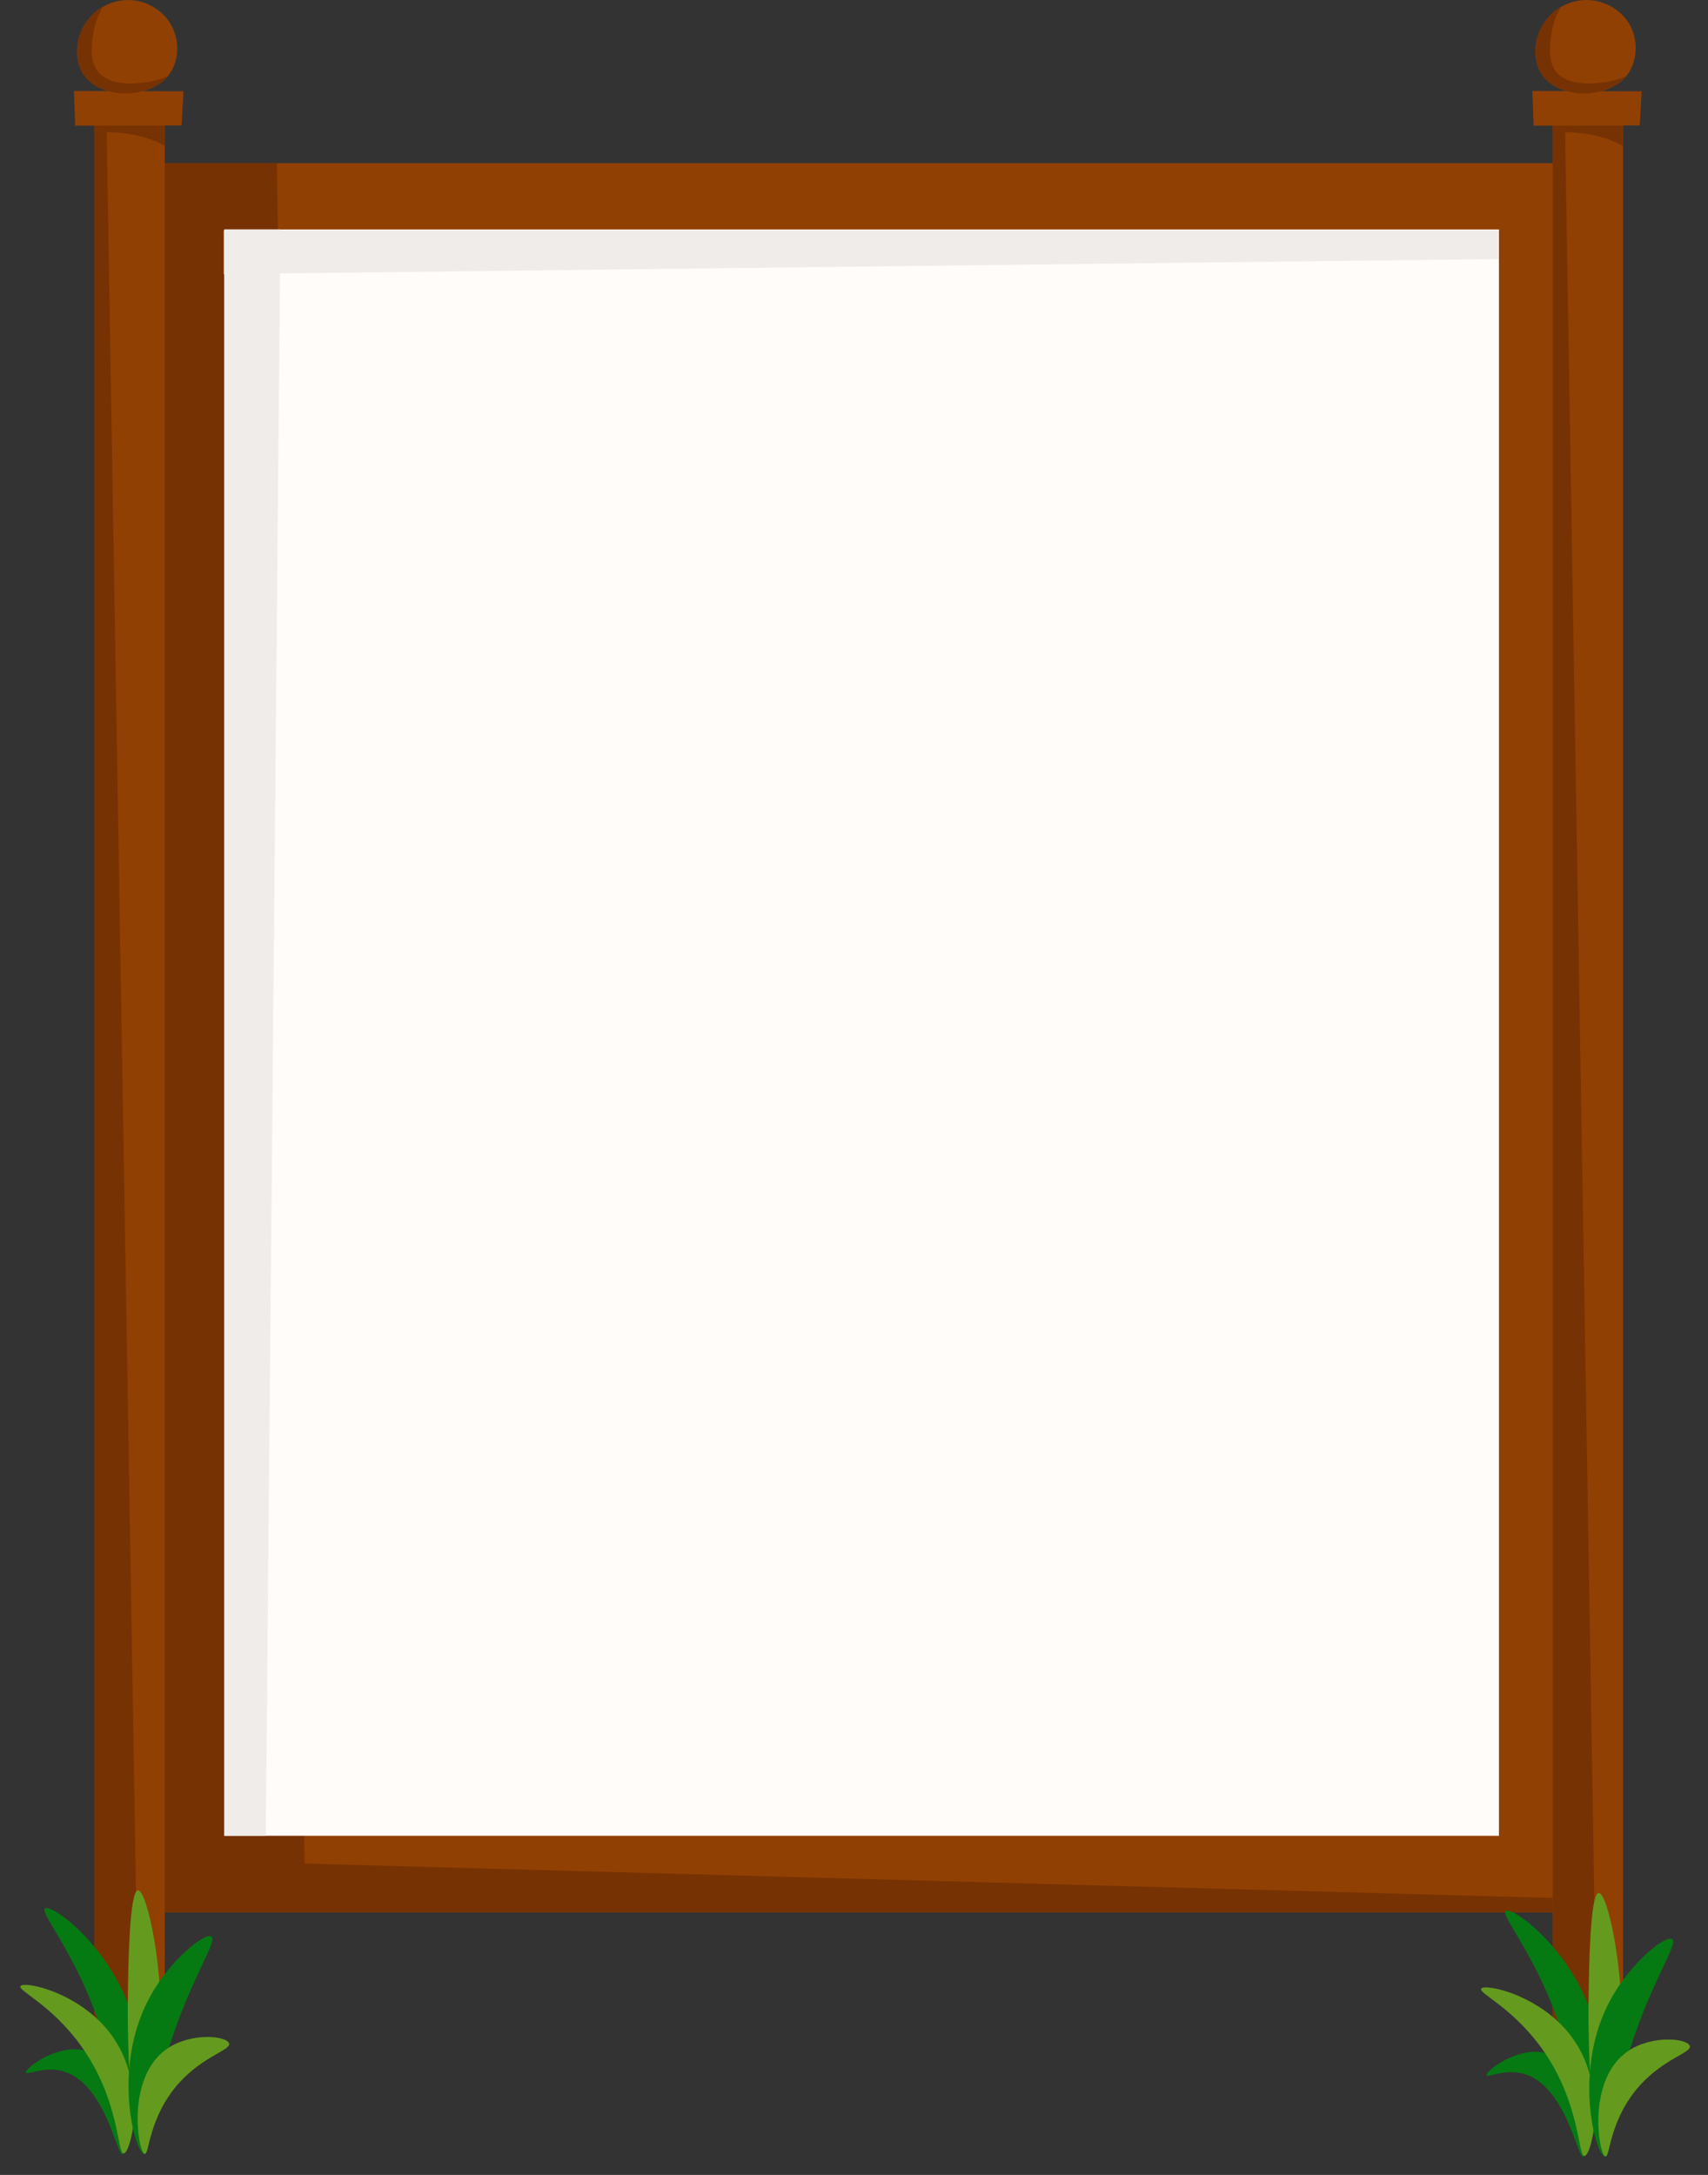 <svg width="670" height="853" viewBox="0 0 670 853" fill="none" xmlns="http://www.w3.org/2000/svg">
<rect x="0" y="0" width="670" height="853" fill="#333333" stroke="none"/>
<g clip-path="url(#clip0_3063_11173)">
<path d="M615 64H64V750H615V64Z" fill="#914003"/>
<path d="M615 744.541V750H64V64H108.592L119.49 730.895L615 744.541Z" fill="#773203"/>
<path d="M64.6 42.898H37V810.898H64.6V42.898Z" fill="#914003"/>
<path d="M54.5 810.898H37V42.898H41.7L54.5 810.898Z" fill="#773203"/>
<path d="M64.702 44.2V57.2C63.602 56.6 62.302 56 60.902 55.4C51.902 51.7 43.502 51.8 37.102 51.8V43.5C41.402 43.8 46.902 44.3 53.302 44.4C57.802 44.5 61.602 44.4 64.702 44.2Z" fill="#773203"/>
<path d="M29 35.699L72 35.799L71.2 49.199L29.5 49.299L29 35.699Z" fill="#914003"/>
<path d="M66.201 29.398C66.101 29.598 65.901 29.698 65.801 29.898C58.101 39.098 38.801 39.098 32.401 28.598C28.701 22.398 29.801 13.498 34.801 7.398C36.301 5.498 38.201 3.898 40.301 2.698C44.301 0.398 49.001 -0.502 53.701 0.298C60.001 1.498 66.201 5.898 68.501 12.898C70.401 18.298 69.701 24.798 66.201 29.398Z" fill="#914003"/>
<path d="M65.801 29.899C58.101 39.099 38.801 39.099 32.401 28.599C28.701 22.399 29.801 13.499 34.801 7.399C36.301 5.499 38.201 3.899 40.301 2.699C38.601 5.699 36.801 9.799 36.301 15.199C35.901 19.099 35.401 24.299 38.501 28.199C43.301 33.999 53.401 32.699 57.001 32.299C60.501 31.799 63.401 30.899 65.801 29.899Z" fill="#773203"/>
<path d="M588 90H88V720H588V90Z" fill="#FFFCFA"/>
<path d="M636.702 42.898H609.102V810.898H636.702V42.898Z" fill="#914003"/>
<path d="M626.502 810.898H609.102V42.898H613.802L626.502 810.898Z" fill="#773203"/>
<path d="M636.702 44.2V57.2C635.602 56.6 634.302 56 632.902 55.4C623.902 51.7 615.502 51.8 609.102 51.8V43.5C613.402 43.8 618.902 44.3 625.302 44.4C629.902 44.5 633.702 44.4 636.702 44.2Z" fill="#773203"/>
<path d="M601.102 35.699L644.002 35.799L643.202 49.199L601.602 49.299L601.102 35.699Z" fill="#914003"/>
<path d="M638.302 29.398C638.202 29.598 638.002 29.698 637.902 29.898C630.202 39.098 610.902 39.098 604.502 28.598C600.802 22.398 601.902 13.498 606.902 7.398C608.402 5.498 610.302 3.898 612.402 2.698C616.402 0.398 621.102 -0.502 625.802 0.298C632.202 1.498 638.402 5.898 640.702 12.898C642.402 18.298 641.802 24.798 638.302 29.398Z" fill="#914003"/>
<path d="M637.801 29.899C630.101 39.099 610.801 39.099 604.401 28.599C600.701 22.399 601.801 13.499 606.801 7.399C608.301 5.499 610.201 3.899 612.301 2.699C610.601 5.699 608.801 9.799 608.301 15.199C607.901 19.099 607.401 24.299 610.501 28.199C615.301 33.999 625.401 32.699 629.001 32.299C632.501 31.799 635.501 30.899 637.801 29.899Z" fill="#773203"/>
<path d="M587.801 90.297V101.597L87.801 107.497V90.297H587.801Z" fill="#EFECEA"/>
<path d="M110 90L104.257 720H88V90H110Z" fill="#EFECEA"/>
</g>
<path d="M10.203 812.899C10.573 813.93 16.734 810.593 23.693 812.096C41.034 815.813 45.836 845.547 48.029 844.875C50.417 844.171 51.765 809.21 33.73 804.317C22.701 801.218 9.639 811.303 10.203 812.899Z" fill="#057A13"/>
<path d="M17.68 748.485C14.802 750.567 38.173 775.013 44.979 818.611C47.173 832.492 46.72 842.536 48.449 842.641C51.091 842.792 58.384 819.927 53.606 797.115C47.057 766.032 20.573 746.5 17.68 748.485Z" fill="#057A13"/>
<path d="M8.026 778.969C6.916 780.751 20.055 786.187 31.62 802.149C47.089 823.524 45.89 844.843 48.558 844.589C51.42 844.301 57.624 818.646 44.621 799.442C32.768 781.735 9.464 776.732 8.026 778.969Z" fill="#649B1E"/>
<path d="M54.109 741.431C50.723 741.704 50.342 771.08 50.161 782.176C49.772 808.462 51.975 843.083 55.719 843.148C58.663 843.249 62.177 821.818 63.03 804.427C64.631 772.054 57.593 741.141 54.109 741.431Z" fill="#649B1E"/>
<path d="M82.939 759.54C80.441 757.773 66.77 768.563 58.762 783.27C43.661 810.934 52.946 844.712 56.669 844.776C59.481 844.796 57.763 825.866 69.364 794.016C77.163 772.572 85.211 761.145 82.939 759.54Z" fill="#057A13"/>
<path d="M89.856 801.448C89.07 798.498 74.994 796.915 65.388 803.623C49.233 814.927 54.195 844.421 56.757 844.781C58.605 845.063 58.258 830.202 70.364 816.801C80.029 806.204 90.595 804.107 89.856 801.448Z" fill="#649B1E"/>
<path d="M583.203 813.899C583.573 814.93 589.734 811.593 596.693 813.096C614.034 816.813 618.836 846.547 621.029 845.875C623.417 845.171 624.765 810.21 606.73 805.317C595.701 802.218 582.639 812.303 583.203 813.899Z" fill="#057A13"/>
<path d="M590.68 749.485C587.802 751.567 611.173 776.013 617.979 819.611C620.173 833.492 619.72 843.536 621.449 843.641C624.091 843.792 631.384 820.927 626.606 798.115C620.057 767.032 593.573 747.5 590.68 749.485Z" fill="#057A13"/>
<path d="M581.026 779.969C579.916 781.751 593.055 787.187 604.62 803.149C620.089 824.524 618.89 845.843 621.558 845.589C624.42 845.301 630.624 819.646 617.621 800.442C605.768 782.735 582.464 777.732 581.026 779.969Z" fill="#649B1E"/>
<path d="M627.109 742.431C623.723 742.704 623.342 772.08 623.161 783.176C622.772 809.462 624.975 844.083 628.719 844.148C631.663 844.249 635.177 822.818 636.03 805.427C637.631 773.054 630.593 742.141 627.109 742.431Z" fill="#649B1E"/>
<path d="M655.939 760.54C653.441 758.773 639.77 769.563 631.762 784.27C616.661 811.934 625.946 845.712 629.669 845.776C632.482 845.796 630.763 826.866 642.364 795.016C650.163 773.572 658.211 762.145 655.939 760.54Z" fill="#057A13"/>
<path d="M662.856 802.448C662.069 799.498 647.994 797.915 638.389 804.623C622.233 815.927 627.195 845.421 629.757 845.781C631.605 846.063 631.258 831.202 643.364 817.801C653.029 807.204 663.595 805.107 662.856 802.448Z" fill="#649B1E"/>
<defs>
<clipPath id="clip0_3063_11173">
<rect width="615" height="810.9" fill="white" transform="translate(29)"/>
</clipPath>
</defs>
</svg>
